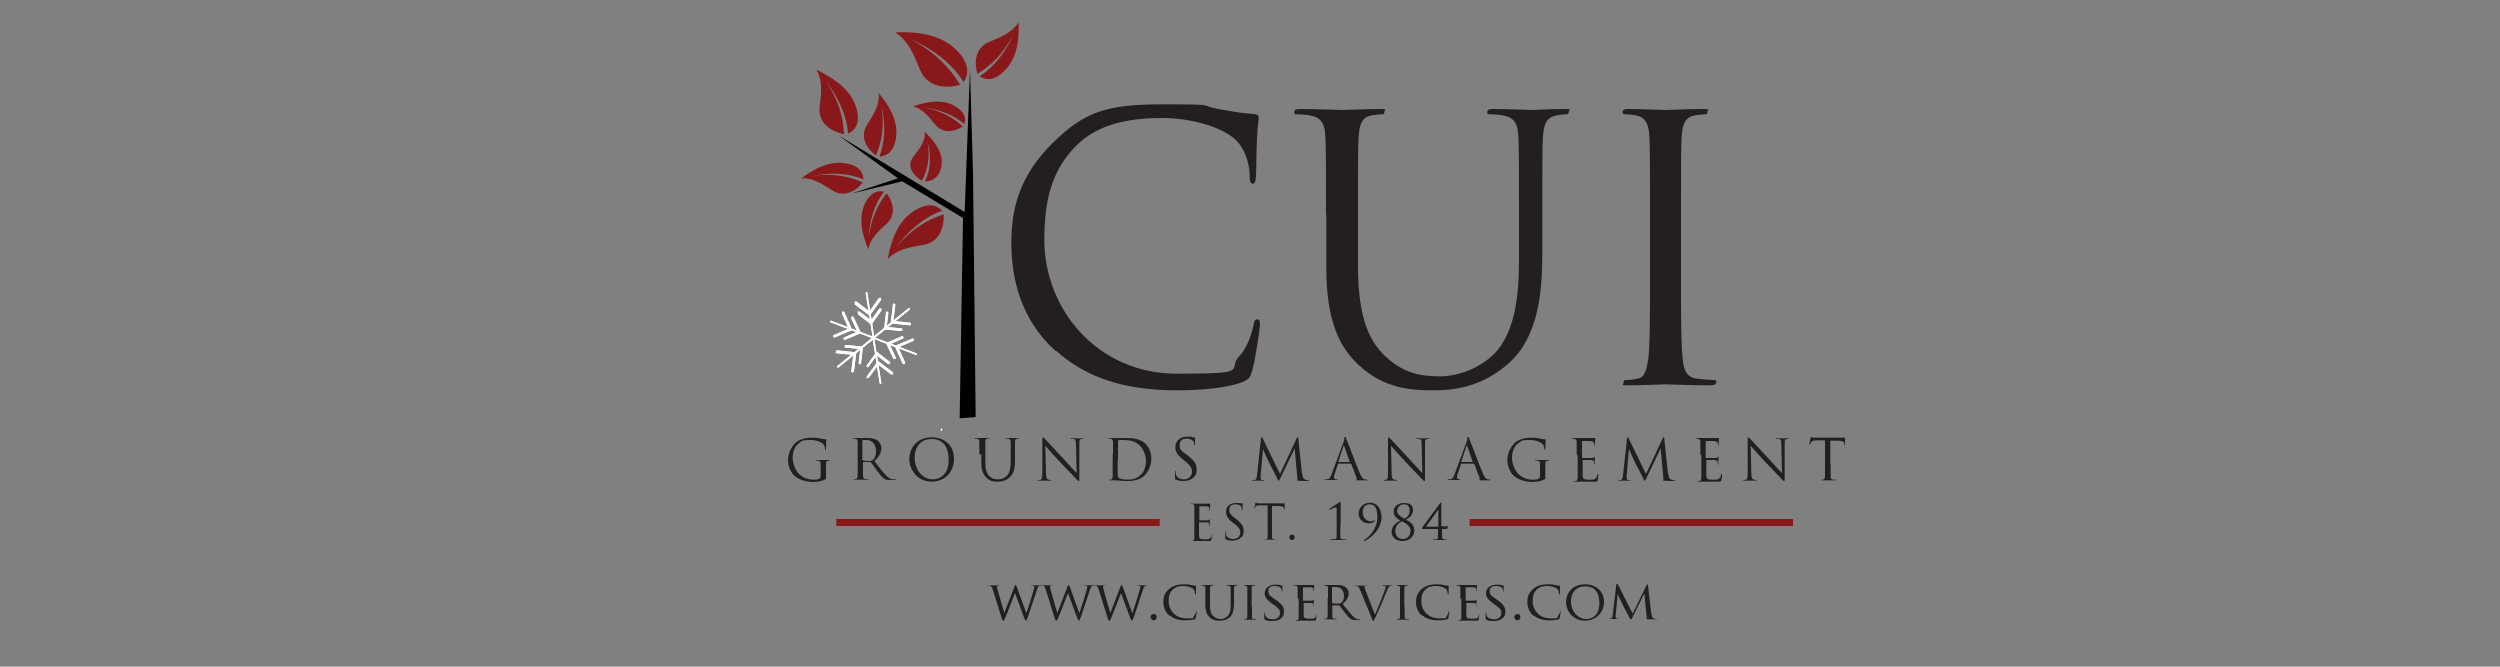 <?xml version="1.0" encoding="UTF-8"?>
<svg id="Layer_1" xmlns="http://www.w3.org/2000/svg" xmlns:xlink="http://www.w3.org/1999/xlink" version="1.1" viewBox="0 0 750 200">
  <rect x="0" y="0" width="750" height="200" fill="#808080" stroke="none"/>
  <!-- Generator: Adobe Illustrator 29.5.1, SVG Export Plug-In . SVG Version: 2.1.0 Build 141)  -->
  <defs>
    <style>
      .st0, .st1, .st2 {
        fill: none;
      }

      .st1 {
        stroke: #231f20;
        stroke-width: 0px;
      }

      .st3, .st4 {
        fill: #fff;
      }

      .st3, .st5 {
        fill-rule: evenodd;
      }

      .st6 {
        fill: #231f20;
      }

      .st2 {
        stroke: #89181a;
        stroke-miterlimit: 10;
        stroke-width: 1px;
      }

      .st7, .st5 {
        fill: #89181a;
      }

      .st8 {
        clip-path: url(#clippath-1);
      }

      .st9 {
        clip-path: url(#clippath);
      }
    </style>
    <clipPath id="clippath">
      <rect class="st0" x="40.2" y="-314.5" width="669.5" height="866.4"/>
    </clipPath>
    <clipPath id="clippath-1">
      <rect class="st0" x="40.2" y="-314.5" width="669.5" height="866.4"/>
    </clipPath>
  </defs>
  <path class="st6" d="M246.2,139.9c0-1.4,0-1.6-.8-1.7-.1,0-.4,0-.6,0s-.1,0-.1-.1c0-.1,0-.1.3-.1.8,0,1.8,0,1.9,0s1.2,0,1.7,0,.3,0,.3.1,0,.1-.1.1c-.1,0-.2,0-.4,0-.5,0-.6.4-.6,1,0,.5,0,1.1,0,1.8v1.9c0,.8,0,.8-.2.9-1.1.6-2.6.8-3.6.8s-3.7-.2-5.6-1.8c-1-.9-2-2.7-2-4.8s1.3-4.6,2.8-5.6c1.5-.9,3.2-1.1,4.5-1.1s2.3.2,2.6.3c.4,0,.9.2,1.4.2.2,0,.2,0,.2.2,0,.2-.1.7-.1,2.4s0,.4-.2.4-.1-.1-.1-.3c0-.2-.1-.7-.4-1.1-.4-.6-1.8-1.4-4-1.4s-2.3.1-3.6,1.1c-1,.8-1.7,2.3-1.7,4.3s1.2,4.1,1.8,4.7c1.3,1.3,2.9,1.8,4.4,1.8s1.5-.1,1.9-.4c.2-.1.3-.3.3-.6v-2.9Z"/>
  <path class="st6" d="M257.3,136.3c0-2.6,0-3.1,0-3.7,0-.6-.2-.8-.7-1-.1,0-.4,0-.6,0s-.1,0-.1-.1c0-.1,0-.1.3-.1.8,0,1.8,0,1.9,0,.2,0,1.5,0,2,0,1.1,0,2.2.1,3.1.7.4.3,1.2,1.1,1.2,2.3s-.5,2.5-2.1,3.9c1.4,1.8,2.5,3.3,3.5,4.3.9,1,1.6,1.2,2.1,1.2.3,0,.6,0,.7,0s.2,0,.2.1c0,.1-.1.1-.4.1h-1.2c-.9,0-1.4,0-1.8-.3-.7-.4-1.3-1.2-2.3-2.5-.7-.9-1.5-2.1-1.8-2.5,0,0-.1-.1-.2-.1h-2.1c0,0-.1,0-.1.1v.4c0,1.6,0,3,0,3.7,0,.5.2.9.7.9.2,0,.6,0,.8,0s.1,0,.1.1c0,0,0,.1-.3.1-.9,0-2,0-2.1,0s-1.1,0-1.6,0-.3,0-.3-.1,0-.1.1-.1c.2,0,.4,0,.5,0,.3,0,.4-.4.5-.9,0-.7,0-2.1,0-3.7v-3ZM258.6,137.8c0,0,0,.2.1.2.3.2,1,.3,1.8.3s.9,0,1.3-.3c.6-.4,1-1.3,1-2.6,0-2.1-1.1-3.4-2.9-3.4s-1,0-1.1.1c0,0-.1.1-.1.2v5.5Z"/>
  <path class="st6" d="M279.5,131.2c3.8,0,6.7,2.4,6.7,6.4s-2.7,6.9-6.8,6.9-6.6-3.6-6.6-6.7,2-6.6,6.7-6.6ZM279.9,143.8c1.5,0,4.7-.9,4.7-5.8s-2.5-6.3-5.2-6.3-5,1.9-5,5.6,2.4,6.5,5.4,6.5Z"/>
  <g>
    <path class="st6" d="M293.8,136.3c0-2.6,0-3.1,0-3.7,0-.6-.2-.8-.7-1-.1,0-.4,0-.6,0s-.1,0-.1-.1c0-.1,0-.1.3-.1.8,0,1.8,0,2,0s1.2,0,1.7,0,.3,0,.3.1,0,.1-.1.1c-.1,0-.2,0-.4,0-.5,0-.6.4-.6,1,0,.5,0,1,0,3.7v2.4c0,2.4.5,3.5,1.3,4.2.8.8,1.6.9,2.6.9s2.1-.5,2.7-1.2c.8-1,1-2.4,1-4.2v-2.1c0-2.6,0-3.1,0-3.7,0-.6-.2-.8-.7-1-.1,0-.4,0-.6,0s-.1,0-.1-.1c0-.1,0-.1.3-.1.8,0,1.7,0,1.8,0s.9,0,1.4,0,.3,0,.3.1,0,.1-.1.1c-.1,0-.2,0-.4,0-.5.1-.6.4-.6,1,0,.5,0,1,0,3.7v1.8c0,1.8-.2,3.9-1.6,5.1-1.2,1.1-2.5,1.3-3.5,1.3s-2.3,0-3.5-1.2c-.8-.8-1.5-2-1.5-4.5v-2.5Z"/>
    <path class="st6" d="M313.8,141.9c0,1.4.2,1.8.7,2,.3,0,.7.1.8.1s.1,0,.1.1c0,.1-.1.1-.3.1-1,0-1.6,0-1.8,0s-.9,0-1.6,0-.3,0-.3-.1,0-.1.1-.1c.1,0,.4,0,.7-.1.4-.1.5-.6.5-2.2v-9.7c0-.7,0-.8.2-.8s.4.4.6.5c.3.3,2.8,3,5.4,5.8,1.7,1.8,3.5,3.9,4.1,4.4l-.2-8.6c0-1.1-.1-1.5-.7-1.6-.3,0-.7,0-.8,0s-.1,0-.1-.1c0-.1.1-.1.3-.1.8,0,1.6,0,1.8,0s.7,0,1.4,0,.3,0,.3.1,0,.1-.2.1-.2,0-.4,0c-.6.1-.6.5-.6,1.5v9.9c0,1.1,0,1.2-.2,1.2s-.3-.2-1.2-1.1c-.2-.2-2.6-2.7-4.4-4.6-2-2.1-3.9-4.3-4.4-4.9l.2,8.1Z"/>
    <path class="st6" d="M333.9,136.3c0-2.6,0-3.1,0-3.7,0-.6-.2-.8-.7-1-.1,0-.4,0-.6,0s-.1,0-.1-.1c0-.1,0-.1.3-.1.8,0,1.8,0,1.9,0,.2,0,1.3,0,2.3,0,1.7,0,4.8-.2,6.8,1.9.8.9,1.6,2.3,1.6,4.3s-.9,3.8-1.8,4.8c-.7.8-2.3,1.9-5.1,1.9s-1.6,0-2.4-.1c-.7,0-1.3-.1-1.4-.1s-.3,0-.7,0c-.3,0-.7,0-1,0s-.3,0-.3-.1,0-.1.1-.1c.2,0,.4,0,.5,0,.3,0,.4-.4.5-.9,0-.7,0-2.1,0-3.7v-3ZM335.3,138.2c0,1.8,0,3.4,0,3.7,0,.4,0,1.1.2,1.3.2.3.9.7,2.9.7s3-.6,4-1.6c.9-.9,1.4-2.5,1.4-4.1s-.9-3.5-1.6-4.3c-1.6-1.7-3.5-1.9-5.5-1.9s-1,0-1.1.1c-.2,0-.2.2-.2.3,0,.6,0,2.3,0,3.6v2.1Z"/>
    <path class="st6" d="M352.8,144c-.2-.1-.3-.2-.3-.6,0-.8,0-1.5,0-1.8,0-.2,0-.3.1-.3s.1,0,.1.2,0,.4,0,.6c.3,1.3,1.4,1.7,2.5,1.7,1.6,0,2.4-1.2,2.4-2.3s-.5-1.8-2-3.1l-.8-.6c-1.8-1.5-2.2-2.5-2.2-3.7,0-1.8,1.4-3.1,3.5-3.1s1.2,0,1.6.2c.3,0,.5,0,.6,0s.2,0,.2.1,0,.6,0,1.8,0,.4-.1.4-.1,0-.1-.2c0-.2-.1-.7-.2-.8s-.6-.9-2.1-.9-2.1.7-2.1,2,.4,1.6,2.1,2.8l.5.4c2,1.6,2.5,2.6,2.5,4s-.3,2-1.4,2.8c-.7.5-1.6.7-2.6.7s-1.6-.1-2.3-.5Z"/>
  </g>
  <path class="st6" d="M390.7,142.1c0,.6.2,1.6.9,1.8.5.2.9.2,1.1.2s.1,0,.1,0c0,.1-.2.2-.4.2-.4,0-2.2,0-2.8-.1-.4,0-.5,0-.5-.2s0-.1.1-.1c0,0,.1-.3,0-.6l-.8-8.8h0l-4.2,8.8c-.4.7-.4.9-.6.9s-.2-.2-.5-.8c-.4-.8-1.9-3.8-2-3.9-.2-.3-2.1-4.4-2.2-4.8h0l-.7,7.9c0,.3,0,.6,0,.9s.2.5.4.5c.3,0,.5,0,.6,0s.1,0,.1,0c0,.1-.1.2-.3.2-.6,0-1.4,0-1.6,0s-1,0-1.4,0-.3,0-.3-.2,0,0,.2,0c.1,0,.3,0,.5,0,.6-.1.6-.8.7-1.4l1.2-11.1c0-.2,0-.3.2-.3s.2,0,.3.3l5.2,10.7,5-10.7c0-.2.1-.3.3-.3s.2.1.2.5l1.1,10.4Z"/>
  <g>
    <path class="st6" d="M403.1,131.8c.2-.6.3-.7.4-.7s.2,0,.4.6c.3.6,2.9,7.6,4,10.2.6,1.5,1.1,1.8,1.5,1.9.3,0,.5.1.7.1s.2,0,.2.1-.2.1-.3.1-1.5,0-2.7,0c-.3,0-.5,0-.5-.1s0-.1.1-.1c.1,0,.2-.2.1-.5l-1.6-4.2c0,0,0-.1-.2-.1h-3.6c0,0-.1,0-.2.1l-1,3c-.2.4-.2.8-.2,1.1s.4.5.6.5h.2c.1,0,.2,0,.2.1,0,.1-.1.1-.3.1-.4,0-1.1,0-1.3,0s-1.1,0-1.9,0-.3,0-.3-.1,0-.1.2-.1.4,0,.5,0c.8-.1,1.1-.7,1.4-1.6l3.9-10.5ZM404.9,138.6c0,0,0,0,0-.1l-1.6-4.6c0-.3-.2-.3-.3,0l-1.5,4.6c0,0,0,.1,0,.1h3.2Z"/>
    <path class="st6" d="M417.5,141.9c0,1.4.2,1.8.7,2,.3,0,.7.1.8.1s.1,0,.1.1c0,.1-.1.1-.3.1-1,0-1.6,0-1.8,0s-.9,0-1.6,0-.3,0-.3-.1,0-.1.1-.1c.1,0,.4,0,.7-.1.4-.1.5-.6.5-2.2v-9.7c0-.7,0-.8.2-.8s.4.4.6.5c.3.3,2.8,3,5.4,5.8,1.7,1.8,3.5,3.9,4.1,4.4l-.2-8.6c0-1.1-.1-1.5-.7-1.6-.3,0-.7,0-.8,0s-.1,0-.1-.1c0-.1.1-.1.3-.1.8,0,1.6,0,1.8,0s.7,0,1.4,0,.3,0,.3.1,0,.1-.2.1-.2,0-.4,0c-.6.1-.6.5-.6,1.5v9.9c0,1.1,0,1.2-.2,1.2s-.3-.2-1.2-1.1c-.2-.2-2.6-2.7-4.4-4.6-2-2.1-3.9-4.3-4.4-4.9l.2,8.1Z"/>
  </g>
  <path class="st6" d="M440,131.8c.2-.6.3-.7.4-.7s.2,0,.4.6c.3.6,2.9,7.6,4,10.2.6,1.5,1.1,1.8,1.5,1.9.3,0,.5.1.7.1s.2,0,.2.1-.2.1-.3.1-1.5,0-2.7,0c-.3,0-.5,0-.5-.1s0-.1.1-.1c.1,0,.2-.2.1-.5l-1.6-4.2c0,0,0-.1-.2-.1h-3.6c0,0-.1,0-.2.1l-1,3c-.2.4-.2.8-.2,1.1s.4.5.6.5h.2c.1,0,.2,0,.2.1,0,.1-.1.1-.3.1-.4,0-1.1,0-1.3,0s-1.1,0-1.9,0-.3,0-.3-.1,0-.1.2-.1.4,0,.5,0c.8-.1,1.1-.7,1.4-1.6l3.9-10.5ZM441.8,138.6c0,0,0,0,0-.1l-1.6-4.6c0-.3-.2-.3-.3,0l-1.5,4.6c0,0,0,.1,0,.1h3.2Z"/>
  <g>
    <path class="st6" d="M462,139.9c0-1.4,0-1.6-.8-1.7-.1,0-.4,0-.6,0s-.1,0-.1-.1c0-.1,0-.1.3-.1.8,0,1.8,0,1.9,0s1.2,0,1.7,0,.3,0,.3.1,0,.1-.1.1c-.1,0-.2,0-.4,0-.5,0-.6.4-.6,1,0,.5,0,1.1,0,1.8v1.9c0,.8,0,.8-.2.9-1.1.6-2.6.8-3.6.8s-3.7-.2-5.6-1.8c-1-.9-2-2.7-2-4.8s1.3-4.6,2.8-5.6c1.5-.9,3.2-1.1,4.5-1.1s2.3.2,2.6.3c.4,0,.9.2,1.4.2.2,0,.2,0,.2.2,0,.2-.1.7-.1,2.4s0,.4-.2.4-.1-.1-.1-.3c0-.2-.1-.7-.4-1.1-.4-.6-1.8-1.4-4-1.4s-2.3.1-3.6,1.1c-1,.8-1.7,2.3-1.7,4.3s1.2,4.1,1.8,4.7c1.3,1.3,2.9,1.8,4.4,1.8s1.5-.1,1.9-.4c.2-.1.3-.3.3-.6v-2.9Z"/>
    <path class="st6" d="M473,136.3c0-2.6,0-3.1,0-3.7,0-.6-.2-.8-.7-1-.1,0-.4,0-.6,0s-.1,0-.1-.1c0-.1,0-.1.3-.1.4,0,.8,0,1.2,0h.7c.1,0,3.5,0,3.9,0,.3,0,.6,0,.7,0,0,0,.2,0,.2,0s0,0,0,.2,0,.3-.1.8c0,.2,0,.9,0,1.1,0,0,0,.2-.1.2-.1,0-.1,0-.1-.2s0-.4-.1-.6c-.1-.3-.3-.5-1.2-.6-.3,0-2.1,0-2.3,0s-.1,0-.1.2v4.7c0,.1,0,.2.1.2.2,0,2.3,0,2.7,0,.4,0,.6,0,.8-.2.1-.1.2-.2.3-.2s0,0,0,.1,0,.4-.1.9c0,.3,0,1,0,1.1s0,.3-.1.3-.1,0-.1-.2c0-.2,0-.3,0-.6,0-.2-.2-.5-.9-.6-.5,0-2.1,0-2.4,0s-.1,0-.1.1v1.5c0,.6,0,2.5,0,2.9,0,1.2.3,1.4,2,1.4s1.2,0,1.6-.2c.4-.2.6-.5.8-1.2,0-.2,0-.3.2-.3s.1.1.1.3-.1,1.3-.2,1.6c-.1.4-.3.4-.9.4-1.3,0-2.2,0-2.9,0-.7,0-1.1,0-1.3,0s-.3,0-.7,0c-.3,0-.7,0-1,0s-.3,0-.3-.1,0-.1.1-.1c.2,0,.4,0,.5,0,.3,0,.4-.4.5-.9,0-.7,0-2.1,0-3.7v-3Z"/>
    <path class="st6" d="M500.5,142.1c0,.6.2,1.6.9,1.8.5.2.9.2,1.1.2s.1,0,.1,0c0,.1-.2.2-.4.2-.4,0-2.2,0-2.8-.1-.4,0-.5,0-.5-.2s0-.1.1-.1c0,0,.1-.3,0-.6l-.8-8.8h0l-4.2,8.8c-.4.7-.4.9-.6.9s-.2-.2-.5-.8c-.4-.8-1.9-3.8-2-3.9-.2-.3-2.1-4.4-2.2-4.8h0l-.7,7.9c0,.3,0,.6,0,.9s.2.5.4.5c.3,0,.5,0,.6,0s.1,0,.1,0c0,.1-.1.2-.3.2-.6,0-1.4,0-1.6,0s-1,0-1.4,0-.3,0-.3-.2,0,0,.2,0c.1,0,.3,0,.5,0,.6-.1.6-.8.7-1.4l1.2-11.1c0-.2,0-.3.2-.3s.2,0,.3.3l5.2,10.7,5-10.7c0-.2.1-.3.3-.3s.2.1.2.5l1.1,10.4Z"/>
    <path class="st6" d="M510.1,136.3c0-2.6,0-3.1,0-3.7,0-.6-.2-.8-.7-1-.1,0-.4,0-.6,0s-.1,0-.1-.1c0-.1,0-.1.3-.1.4,0,.8,0,1.2,0h.7c.1,0,3.5,0,3.9,0,.3,0,.6,0,.7,0,0,0,.2,0,.2,0s0,0,0,.2,0,.3-.1.8c0,.2,0,.9,0,1.1,0,0,0,.2-.1.2-.1,0-.1,0-.1-.2s0-.4-.1-.6c-.1-.3-.3-.5-1.2-.6-.3,0-2.1,0-2.3,0s-.1,0-.1.2v4.7c0,.1,0,.2.1.2.2,0,2.3,0,2.7,0,.4,0,.6,0,.8-.2.1-.1.2-.2.3-.2s0,0,0,.1,0,.4-.1.9c0,.3,0,1,0,1.1s0,.3-.1.3-.1,0-.1-.2c0-.2,0-.3,0-.6,0-.2-.2-.5-.9-.6-.5,0-2.1,0-2.4,0s-.1,0-.1.1v1.5c0,.6,0,2.5,0,2.9,0,1.2.3,1.4,2,1.4s1.2,0,1.6-.2c.4-.2.6-.5.8-1.2,0-.2,0-.3.2-.3s.1.1.1.3-.1,1.3-.2,1.6c-.1.4-.3.4-.9.4-1.3,0-2.2,0-2.9,0-.7,0-1.1,0-1.3,0s-.3,0-.7,0c-.3,0-.7,0-1,0s-.3,0-.3-.1,0-.1.1-.1c.2,0,.4,0,.5,0,.3,0,.4-.4.5-.9,0-.7,0-2.1,0-3.7v-3Z"/>
    <path class="st6" d="M525.4,141.9c0,1.4.2,1.8.7,2,.3,0,.7.1.8.1s.1,0,.1.1c0,.1-.1.1-.3.1-1,0-1.6,0-1.8,0s-.9,0-1.6,0-.3,0-.3-.1,0-.1.1-.1c.1,0,.4,0,.7-.1.4-.1.5-.6.5-2.2v-9.7c0-.7,0-.8.2-.8s.4.4.6.5c.3.3,2.8,3,5.4,5.8,1.7,1.8,3.5,3.9,4.1,4.4l-.2-8.6c0-1.1-.1-1.5-.7-1.6-.3,0-.7,0-.8,0s-.1,0-.1-.1c0-.1.1-.1.3-.1.8,0,1.6,0,1.8,0s.7,0,1.4,0,.3,0,.3.1,0,.1-.2.1-.2,0-.4,0c-.6.1-.6.5-.6,1.5v9.9c0,1.1,0,1.2-.2,1.2s-.3-.2-1.2-1.1c-.2-.2-2.6-2.7-4.4-4.6-2-2.1-3.9-4.3-4.4-4.9l.2,8.1Z"/>
  </g>
  <path class="st6" d="M549.2,139.3c0,1.6,0,3,0,3.7,0,.5.2.9.7.9.2,0,.6,0,.8,0s.1,0,.1.1c0,0,0,.1-.3.1-.9,0-2,0-2.1,0s-1.2,0-1.7,0-.3,0-.3-.1,0-.1.1-.1c.2,0,.4,0,.5,0,.3,0,.4-.4.5-.9,0-.7,0-2.1,0-3.7v-7.2h-2.5c-1.1,0-1.5.2-1.7.6-.2.3-.2.4-.3.5,0,.1-.1.2-.2.2s0,0,0-.2c0-.2.3-1.6.4-1.8,0-.1.1-.3.2-.3.1,0,.3.2.7.2.5,0,1.1,0,1.3,0h6.4c.5,0,.9,0,1.2,0,.3,0,.4,0,.5,0s0,.1,0,.2c0,.5,0,1.7,0,1.9s0,.2-.1.2-.1,0-.1-.3v-.2c0-.5-.5-.9-2.1-.9h-2.1s0,7.1,0,7.1Z"/>
  <g>
    <path class="st6" d="M358.3,155.2c0-2.3,0-2.7,0-3.2,0-.5-.1-.7-.6-.8-.1,0-.4,0-.5,0s-.1,0-.1,0c0,0,0-.1.2-.1.3,0,.7,0,1.1,0h.6c.1,0,3,0,3.3,0,.3,0,.5,0,.6,0,0,0,.1,0,.2,0s0,0,0,.1,0,.3-.1.7c0,.1,0,.8,0,1,0,0,0,.2-.1.2,0,0-.1,0-.1-.2s0-.4,0-.5c-.1-.2-.2-.4-1-.5-.2,0-1.8,0-2,0s0,0,0,.1v4c0,.1,0,.1,0,.1.2,0,2,0,2.3,0,.4,0,.6,0,.7-.2.1-.1.2-.2.2-.2s0,0,0,.1,0,.3-.1.8c0,.3,0,.8,0,.9s0,.3-.1.3-.1,0-.1-.1c0-.1,0-.3,0-.5,0-.2-.2-.5-.8-.5-.4,0-1.8,0-2.1,0s-.1,0-.1.1v1.3c0,.5,0,2.2,0,2.5,0,1,.3,1.2,1.7,1.2s1,0,1.4-.2c.4-.2.6-.5.7-1.1,0-.2,0-.2.1-.2s0,.1,0,.2-.1,1.1-.2,1.4c-.1.4-.2.4-.8.4-1.1,0-1.9,0-2.5,0-.6,0-.9,0-1.1,0s-.3,0-.6,0c-.3,0-.6,0-.8,0s-.2,0-.2-.1,0,0,.1,0c.1,0,.3,0,.4,0,.3,0,.4-.4.4-.8,0-.6,0-1.8,0-3.2v-2.6Z"/>
    <path class="st6" d="M367.8,161.9c-.2-.1-.2-.2-.2-.6,0-.7,0-1.3,0-1.6,0-.2,0-.2.1-.2s.1,0,.1.2,0,.3,0,.5c.2,1.1,1.2,1.5,2.2,1.5,1.4,0,2.1-1,2.1-1.9s-.4-1.6-1.7-2.6l-.7-.5c-1.6-1.3-1.9-2.2-1.9-3.2,0-1.6,1.2-2.6,3-2.6s1,0,1.4.1c.3,0,.4,0,.5,0s.1,0,.1.1,0,.6,0,1.6,0,.3-.1.3-.1,0-.1-.2c0-.2-.1-.6-.2-.7,0-.2-.5-.8-1.8-.8s-1.8.6-1.8,1.7.4,1.4,1.8,2.5l.4.3c1.7,1.4,2.1,2.3,2.1,3.4s-.2,1.7-1.2,2.4c-.6.4-1.4.6-2.2.6s-1.4-.1-2-.4Z"/>
  </g>
  <path class="st6" d="M381.6,157.8c0,1.4,0,2.6,0,3.2,0,.4.1.7.6.8.2,0,.5,0,.7,0s.1,0,.1,0c0,0,0,.1-.2.1-.8,0-1.7,0-1.8,0s-1,0-1.4,0-.2,0-.2-.1,0,0,.1,0c.1,0,.3,0,.4,0,.3,0,.4-.4.4-.8,0-.6,0-1.8,0-3.2v-6.2h-2.2c-.9,0-1.3.1-1.5.5-.2.2-.2.4-.2.5,0,.1,0,.1-.1.1s0,0,0-.1c0-.1.3-1.4.3-1.5,0,0,0-.3.1-.3.1,0,.2.1.6.2.4,0,1,0,1.2,0h5.5c.5,0,.8,0,1,0,.2,0,.4,0,.4,0s0,0,0,.2c0,.4,0,1.4,0,1.6s0,.2-.1.2-.1,0-.1-.2v-.2c0-.4-.4-.8-1.8-.8h-1.8s0,6.2,0,6.2Z"/>
  <path class="st6" d="M386.8,161.2c0-.3.2-.8.8-.8s.8.3.8.8-.3.8-.8.8-.8-.4-.8-.8Z"/>
  <g>
    <path class="st6" d="M402.1,157.6c0,1.5,0,2.7,0,3.4,0,.5.1.7.6.8.2,0,.8,0,1,0s.1,0,.1.1,0,.1-.2.1c-1.1,0-2,0-2.1,0s-1.3,0-2.2,0-.2,0-.2-.1,0-.1.1-.1c.2,0,.9,0,1.2-.1.5,0,.6-.3.6-.8,0-.6,0-1.9,0-3.4v-4.8c0-.3,0-.5-.3-.5s-1.3.5-1.7.7c0,0-.1,0-.2,0s-.1,0-.1-.1,0-.1.1-.1l2.8-1.9c.1,0,.2-.2.4-.2s.2.2.2.3,0,1.6,0,3.8v2.7Z"/>
    <path class="st6" d="M414.5,154.8c0,4.1-3.3,6.6-5.1,7.5,0,0-.2,0-.2,0s-.1,0-.1-.1,0-.2.1-.2c1.7-1,4-3.4,4-6.8s-1.1-3.9-2.4-3.9-2,1.1-2,2.2c0,2.4,1.8,2.9,2.2,2.9.7,0,1-.1,1.2-.3,0,0,.1,0,.2,0s0,0,0,.1,0,0,0,.1c-.4.5-1.2.7-1.8.7-2.1,0-3-1.6-3-2.8,0-2,1.5-3.4,3.5-3.4s3.3,1.8,3.3,4Z"/>
  </g>
  <path class="st6" d="M420.1,156.2c-1.1-.7-2-1.4-2-2.7s1-2.6,3.1-2.6,2.7.8,2.7,2.2-1.3,2.4-2.1,2.8c1,.5,2.5,1.4,2.5,3.2s-1.4,3.2-3.5,3.2-3.3-1.1-3.3-2.8,1.3-2.7,2.6-3.3ZM423.2,159.4c0-1.6-1.3-2.3-2.6-3-1.1.5-2,1.4-2,2.9s1,2.4,2.3,2.4,2.2-1,2.2-2.3ZM419.1,153.1c0,1.2,1,1.8,2.2,2.5.6-.3,1.6-.9,1.6-2.4s-.7-1.9-1.8-1.9-1.9,1-1.9,1.8Z"/>
  <path class="st6" d="M432.6,157.9h1.1c.4,0,.5-.2.6-.2s0,.1,0,.2,0,.4-.1.6c0,.1-.1.2-.3.2h-1.3c0,.5,0,1.6,0,2.3,0,.4.2.7.6.8.2,0,.5,0,.6,0s.1,0,.1.1,0,.1-.2.1c-.8,0-1.7,0-1.8,0s-.9,0-1.7,0-.2,0-.2-.1,0-.1.1-.1c.1,0,.5,0,.7,0,.5,0,.6-.4.6-.8,0-.6,0-1.8,0-2.3h-4.5c-.2,0-.3,0-.3-.2s0-.2.1-.3c0-.1,4.8-6.5,5.3-7.2.1-.2.2-.3.3-.3s.1.1.1.2c0,.2,0,1.4,0,2.2v4.7ZM431.5,152.8h0c-.2.4-3.4,4.8-3.7,5.2h3.7v-5.2Z"/>
  <rect class="st7" x="251.4" y="156.2" width="96" height="1.1"/>
  <rect class="st2" x="251.4" y="156.2" width="96" height="1.1"/>
  <rect class="st7" x="441.4" y="156.2" width="96" height="1.1"/>
  <rect class="st2" x="441.4" y="156.2" width="96" height="1.1"/>
  <g class="st9">
    <path class="st3" d="M282.6,128.5c-.4,0-.5.6-.3.8.4,0,.5-.6.3-.8"/>
    <path class="st3" d="M293.9,130.1c-.2,0-.2.3-.1.3.2,0,.2-.3.1-.3"/>
  </g>
  <g>
    <path class="st6" d="M316.7,105.3c-10.6-9.5-13.3-22-13.3-32.4s2.5-20.2,12.3-29.9,16.5-11.7,33.4-11.7,10.5.3,15.9,1.3c4.2.8,7.7,1.4,11.2,1.6,1.2.1,1.4.5,1.4,1.2s-.3,2.2-.5,6.1c-.2,3.6-.2,9.6-.3,11.3-.1,1.6-.3,2.3-1,2.3s-.9-.8-.9-2.3c0-4.3-1.8-8.8-4.6-11.2-3.8-3.3-12.3-6.2-21.9-6.2-14.6,0-21.4,4.3-25.2,8-8,7.7-9.9,17.4-9.9,28.6,0,20.9,16.1,40.1,39.6,40.1s14.7-1,19.1-5.5c2.3-2.4,3.7-7.2,4.1-9.2.2-1.2.4-1.6,1.1-1.6s.8.8.8,1.6-1.3,10.3-2.4,14c-.7,2.1-.9,2.3-2.8,3.2-4.4,1.8-12.7,2.5-19.7,2.5-16.4,0-27.5-4.1-36.2-11.8Z"/>
    <path class="st6" d="M397.8,64.5c0-17.1,0-20.2-.2-23.7-.2-3.7-1.1-5.5-4.7-6.2-.9-.2-2.7-.3-3.7-.3s-.9-.2-.9-.7c0-.7.5-.9,1.8-.9,4.9,0,11.6.3,12.6.3s7.6-.3,10.8-.3,1.8.2,1.8.9-.4.7-.9.7c-.8,0-1.4.1-2.7.3-3,.4-3.8,2.4-4.1,6.2-.2,3.5-.2,6.6-.2,23.7v15.3c0,15.8,3.5,22.6,8.2,27.1,5.4,5,10.3,6,16.5,6s13.3-3.2,17.2-7.9c5-6.2,6.4-15.6,6.4-26.8v-13.7c0-17.1,0-20.2-.2-23.7-.2-3.7-1.1-5.5-4.7-6.2-.9-.2-2.7-.3-3.7-.3s-.9-.2-.9-.7c0-.7.5-.9,1.8-.9,4.9,0,11,.3,11.6.3s5.9-.3,9.2-.3,1.8.2,1.8.9-.4.7-.9.7c-.8,0-1.4.1-2.7.3-3,.7-3.8,2.4-4.1,6.2-.2,3.5-.2,6.6-.2,23.7v11.7c0,11.8-1.3,25-10.1,32.8-7.9,7-16.1,8.1-22.6,8.1s-14.8-.4-22.6-7.8c-5.4-5.1-9.5-12.8-9.5-28.8v-16Z"/>
    <path class="st6" d="M504.3,83.8c0,10.5,0,19.2.5,23.8.3,3.2,1,5.6,4.3,6,1.5.2,3.9.4,4.9.4s.9.3.9.7c0,.5-.5.9-1.8.9-6,0-12.9-.3-13.5-.3s-7.5.3-10.7.3-1.8-.2-1.8-.9.2-.7.9-.7c1,0,2.3-.2,3.3-.4,2.2-.4,2.7-2.8,3.2-6,.5-4.6.5-13.3.5-23.8v-19.3c0-17.1,0-20.2-.2-23.7-.2-3.7-1.3-5.6-3.7-6.1-1.2-.3-2.6-.4-3.4-.4s-.9-.2-.9-.7c0-.7.5-.9,1.8-.9,3.6,0,10.5.3,11.1.3s7.5-.3,10.7-.3,1.8.2,1.8.9-.4.7-.9.7c-.8,0-1.4.1-2.7.3-3,.5-3.8,2.4-4.1,6.2-.2,3.5-.2,6.6-.2,23.7v19.3Z"/>
  </g>
  <polyline points="292.7 125.1 287.9 125.5 288.9 65.4 270.7 54.4 255.7 58 269.4 53.5 251.5 40.6 289.4 63.6 291 20.8 291.9 51.8"/>
  <g class="st8">
    <path class="st5" d="M288.1,25.4c-5.3,1.5-10.2.3-12.2-4.7-2-5.1-3.8-8.8-7.4-11,8-.3,15.4,1,20,7.1,2.2,3.1,2.1,5.6.6,7.8-3.8-5.9-9.6-10.1-16-12.9,7.3,3.9,11.6,8.3,15,13.8"/>
    <path class="st5" d="M253.3,40.3c-4.7-1-8-3.9-7.4-8.4.6-4.6.8-8-1-11,6.3,3.1,11.5,6.9,12.4,13.3.4,3.1-.8,4.9-2.9,5.9-.4-5.8-3.1-11.2-6.8-15.9,4,5.8,5.4,10.8,5.6,16.1"/>
    <path class="st5" d="M262.9,46.7c-3.4-2.5-4.9-6-2.7-9.4,2.3-3.5,3.7-6.2,3.4-9.4,3.9,4.7,6.5,9.7,4.8,15.2-.9,2.7-2.5,3.7-4.6,3.9,1.9-4.9,1.8-10.3.6-15.4,1,6.1.2,10.7-1.6,15.1"/>
    <path class="st5" d="M276.7,54.3c-3.2-2-4.8-4.7-2.6-7.4,2.2-2.8,3.6-4.9,3.3-7.4,3.8,3.7,6.3,7.6,4.6,11.9-.9,2.1-2.5,3-4.5,3,1.9-3.9,1.8-8.1.7-12.1.9,4.8.2,8.4-1.6,11.9"/>
    <path class="st5" d="M288.9,37.9c-3,1.9-6.2,2.1-8.4-.6-2.2-2.8-4-4.7-6.6-5.4,4.9-1.7,9.7-2.3,13.6.6,1.9,1.5,2.3,3,1.8,4.7-3.4-2.9-7.8-4.4-12.3-5,5.2,1,8.7,2.9,11.8,5.7"/>
    <path class="st5" d="M283.1,64.2c.2,4.7-1.7,8.6-6.2,9.3-4.7.7-8.1,1.6-10.6,4.2,1.3-6.8,3.7-12.7,9.7-15.4,3-1.3,5.1-.7,6.6.9-5.7,2.1-10.2,6.2-13.8,11,4.6-5.4,9.1-8.2,14.3-9.9"/>
    <path class="st5" d="M266,58c2.3,3.1,2.7,6.7-.1,9.2-2.9,2.6-4.9,4.7-5.4,7.6-2.2-5.3-3.2-10.4-.3-15,1.5-2.2,3.2-2.7,5-2.3-3,4-4.3,8.8-4.6,13.8.8-5.8,2.6-9.8,5.4-13.3"/>
    <path class="st5" d="M258.8,54.8c-2.6,3.1-6,4.4-9.3,2.2-3.4-2.2-6-3.7-9.1-3.5,4.7-3.5,9.7-5.8,15-4.1,2.6.9,3.6,2.5,3.6,4.4-4.7-2-10-2-15-1.1,6-.7,10.5.1,14.7,2"/>
    <path class="st5" d="M293.2,22.1c-1.2-4.1-.2-8,3.7-9.6,4-1.6,6.9-3,8.7-5.8.2,6.3-.8,12.1-5.6,15.7-2.4,1.8-4.4,1.6-6.1.5,4.6-3,7.9-7.6,10.2-12.6-3.1,5.7-6.5,9.2-10.8,11.8"/>
    <path class="st4" d="M262.2,101.7l12.6,4.8c.1,0,.3,0,.3-.2,0-.1,0-.3-.2-.3l-12.6-4.8c-.1,0-.3,0-.3.2,0,.1,0,.3.2.3"/>
    <path class="st1" d="M262.2,101.7l12.6,4.8c.1,0,.3,0,.3-.2,0-.1,0-.3-.2-.3l-12.6-4.8c-.1,0-.3,0-.3.2,0,.1,0,.3.2.3"/>
    <path class="st4" d="M270.8,109h0c0,.2.3.3.5.2.2,0,.3-.3.2-.5l-2-4.5,4.4-1.9c.2,0,.3-.3.2-.5,0-.2-.3-.3-.5-.2l-5.2,2.2,2.4,5.3Z"/>
    <path class="st1" d="M270.8,109h0c0,.2.3.3.5.2.2,0,.3-.3.2-.5l-2-4.5,4.4-1.9c.2,0,.3-.3.2-.5,0-.2-.3-.3-.5-.2l-5.2,2.2,2.4,5.3Z"/>
    <path class="st4" d="M268,107.5c0,.2.3.3.5.2.2,0,.3-.3.2-.5l-1.8-3.9,3.9-1.7c.2,0,.3-.3.2-.5,0-.2-.3-.3-.5-.2l-4.7,2,2.2,4.7Z"/>
    <path class="st1" d="M268,107.5c0,.2.3.3.5.2.2,0,.3-.3.2-.5l-1.8-3.9,3.9-1.7c.2,0,.3-.3.2-.5,0-.2-.3-.3-.5-.2l-4.7,2,2.2,4.7Z"/>
    <path class="st4" d="M261.8,101.7l2.1,13.3c0,.1.2.2.3.2.1,0,.2-.2.2-.3l-2.1-13.3c0-.1-.2-.2-.3-.2-.1,0-.2.2-.2.3"/>
    <path class="st1" d="M261.8,101.7l2.1,13.3c0,.1.2.2.3.2.1,0,.2-.2.2-.3l-2.1-13.3c0-.1-.2-.2-.3-.2-.1,0-.2.2-.2.3"/>
    <path class="st4" d="M260,113.4c.2.1.4,0,.6,0l2.9-4,3.8,2.9c.2.1.4,0,.6,0,.1-.2,0-.4,0-.6l-4.5-3.4-3.4,4.7s0,0,0,0c0,.2,0,.4.1.5"/>
    <path class="st1" d="M260,113.4c.2.1.4,0,.6,0l2.9-4,3.8,2.9c.2.1.4,0,.6,0,.1-.2,0-.4,0-.6l-4.5-3.4-3.4,4.7s0,0,0,0c0,.2,0,.4.1.5"/>
    <path class="st4" d="M259.9,110.1c.2.1.4,0,.6,0l2.5-3.5,3.4,2.6c.2.1.4,0,.6,0,.1-.2,0-.4,0-.6l-4-3.1-3,4.2s0,0,0,0c0,.2,0,.4.1.5"/>
    <path class="st1" d="M259.9,110.1c.2.1.4,0,.6,0l2.5-3.5,3.4,2.6c.2.1.4,0,.6,0,.1-.2,0-.4,0-.6l-4-3.1-3,4.2s0,0,0,0c0,.2,0,.4.1.5"/>
    <path class="st4" d="M261.7,101.3l-10.5,8.5c-.1,0-.1.3,0,.4,0,.1.3.1.4,0l10.5-8.5c.1,0,.1-.3,0-.4,0-.1-.3-.1-.4,0"/>
    <path class="st1" d="M261.7,101.3l-10.5,8.5c-.1,0-.1.3,0,.4,0,.1.3.1.4,0l10.5-8.5c.1,0,.1-.3,0-.4,0-.1-.3-.1-.4,0"/>
    <path class="st4" d="M250.7,105.6c0,.2.1.4.4.4l4.9.5-.6,4.8c0,.2.1.4.4.4.2,0,.4-.1.4-.4l.7-5.6-5.7-.6h0c-.2,0-.4,0-.4.3,0,0,0,0,0,.1"/>
    <path class="st1" d="M250.7,105.6c0,.2.1.4.4.4l4.9.5-.6,4.8c0,.2.1.4.4.4.2,0,.4-.1.4-.4l.7-5.6-5.7-.6h0c-.2,0-.4,0-.4.3,0,0,0,0,0,.1"/>
    <path class="st4" d="M253.4,103.9c0,.2.1.4.4.4l4.3.4-.5,4.2c0,.2.1.4.3.4.2,0,.4-.1.4-.3l.6-5-5.1-.5c-.2,0-.3,0-.4.3,0,0,0,0,0,.1"/>
    <path class="st1" d="M253.4,103.9c0,.2.1.4.4.4l4.3.4-.5,4.2c0,.2.1.4.3.4.2,0,.4-.1.4-.3l.6-5-5.1-.5c-.2,0-.3,0-.4.3,0,0,0,0,0,.1"/>
    <path class="st4" d="M261.9,101l-12.6-4.8c-.1,0-.3,0-.3.2,0,.1,0,.3.2.3l12.6,4.8c.1,0,.3,0,.3-.2,0-.1,0-.3-.2-.3"/>
    <path class="st1" d="M261.9,101l-12.6-4.8c-.1,0-.3,0-.3.2,0,.1,0,.3.2.3l12.6,4.8c.1,0,.3,0,.3-.2,0-.1,0-.3-.2-.3"/>
    <path class="st4" d="M252.6,94.1l2,4.5-4.4,1.9c-.2,0-.3.3-.2.5,0,.2.3.3.5.2l5.2-2.2-2.4-5.3c0-.2-.3-.3-.5-.2,0,0-.2.1-.2.2,0,0,0,.2,0,.3"/>
    <path class="st1" d="M252.6,94.1l2,4.5-4.4,1.9c-.2,0-.3.3-.2.5,0,.2.3.3.5.2l5.2-2.2-2.4-5.3c0-.2-.3-.3-.5-.2,0,0-.2.1-.2.2,0,0,0,.2,0,.3"/>
    <path class="st4" d="M255.4,95.6l1.8,3.9-3.9,1.7c-.2,0-.3.3-.2.5,0,.2.3.3.5.2l4.7-2-2.2-4.7h0c0-.2-.3-.3-.5-.2,0,0-.2.1-.2.2,0,0,0,.2,0,.3"/>
    <path class="st1" d="M255.4,95.6l1.8,3.9-3.9,1.7c-.2,0-.3.3-.2.5,0,.2.3.3.5.2l4.7-2-2.2-4.7h0c0-.2-.3-.3-.5-.2,0,0-.2.1-.2.2,0,0,0,.2,0,.3"/>
    <path class="st4" d="M262.3,101.1l-2.1-13.3c0-.1-.2-.2-.3-.2-.1,0-.2.2-.2.3l2.1,13.3c0,.1.2.2.3.2.1,0,.2-.2.2-.3"/>
    <path class="st1" d="M262.3,101.1l-2.1-13.3c0-.1-.2-.2-.3-.2-.1,0-.2.2-.2.3l2.1,13.3c0,.1.2.2.3.2.1,0,.2-.2.2-.3"/>
    <path class="st4" d="M256.4,91.3l4.5,3.4,3.4-4.7h0c.1-.2,0-.4,0-.6-.2-.1-.4,0-.6,0l-2.9,4-3.8-2.9c-.2-.1-.4,0-.6,0,0,0,0,0,0,0,0,.2,0,.4.1.5"/>
    <path class="st1" d="M256.4,91.3l4.5,3.4,3.4-4.7h0c.1-.2,0-.4,0-.6-.2-.1-.4,0-.6,0l-2.9,4-3.8-2.9c-.2-.1-.4,0-.6,0,0,0,0,0,0,0,0,.2,0,.4.1.5"/>
    <path class="st4" d="M257.4,94.3l4,3.1,3-4.2c.1-.2,0-.4,0-.6-.2-.1-.4,0-.6,0l-2.5,3.5-3.4-2.6c-.2-.1-.4,0-.6,0,0,0,0,0,0,0,0,.2,0,.4.1.5"/>
    <path class="st1" d="M257.4,94.3l4,3.1,3-4.2c.1-.2,0-.4,0-.6-.2-.1-.4,0-.6,0l-2.5,3.5-3.4-2.6c-.2-.1-.4,0-.6,0,0,0,0,0,0,0,0,.2,0,.4.1.5"/>
    <path class="st4" d="M262.4,101.4l10.5-8.5c.1,0,.1-.3,0-.4,0-.1-.3-.1-.4,0l-10.5,8.5c-.1,0-.1.3,0,.4,0,.1.3.1.4,0"/>
    <path class="st1" d="M262.4,101.4l10.5-8.5c.1,0,.1-.3,0-.4,0-.1-.3-.1-.4,0l-10.5,8.5c-.1,0-.1.3,0,.4,0,.1.3.1.4,0"/>
    <path class="st4" d="M267.9,91.4l-.7,5.6,5.7.6h0c.2,0,.4-.1.4-.4,0-.2-.1-.4-.4-.4l-4.9-.5.6-4.8c0-.2-.1-.4-.4-.4-.2,0-.4,0-.4.3,0,0,0,0,0,0"/>
    <path class="st1" d="M267.9,91.4l-.7,5.6,5.7.6h0c.2,0,.4-.1.4-.4,0-.2-.1-.4-.4-.4l-4.9-.5.6-4.8c0-.2-.1-.4-.4-.4-.2,0-.4,0-.4.3,0,0,0,0,0,0"/>
    <path class="st4" d="M265.8,93.8l-.6,5,5.1.5c.2,0,.4-.1.4-.4,0-.2-.1-.4-.4-.4l-4.3-.4.5-4.2c0-.2-.1-.4-.4-.4-.2,0-.4,0-.4.3,0,0,0,0,0,0"/>
    <path class="st1" d="M265.8,93.8l-.6,5,5.1.5c.2,0,.4-.1.4-.4,0-.2-.1-.4-.4-.4l-4.3-.4.5-4.2c0-.2-.1-.4-.4-.4-.2,0-.4,0-.4.3,0,0,0,0,0,0"/>
    <path class="st4" d="M262.2,101.7l12.6,4.8c.1,0,.3,0,.3-.2,0-.1,0-.3-.2-.3l-12.6-4.8c-.1,0-.3,0-.3.2,0,.1,0,.3.2.3"/>
    <path class="st1" d="M262.2,101.7l12.6,4.8c.1,0,.3,0,.3-.2,0-.1,0-.3-.2-.3l-12.6-4.8c-.1,0-.3,0-.3.2,0,.1,0,.3.2.3"/>
    <path class="st4" d="M270.8,109h0c0,.2.3.3.5.2.2,0,.3-.3.2-.5l-2-4.5,4.4-1.9c.2,0,.3-.3.2-.5,0-.2-.3-.3-.5-.2l-5.2,2.2,2.4,5.3Z"/>
    <path class="st1" d="M270.8,109h0c0,.2.3.3.5.2.2,0,.3-.3.2-.5l-2-4.5,4.4-1.9c.2,0,.3-.3.2-.5,0-.2-.3-.3-.5-.2l-5.2,2.2,2.4,5.3Z"/>
    <path class="st4" d="M268,107.5c0,.2.3.3.5.2.2,0,.3-.3.2-.5l-1.8-3.9,3.9-1.7c.2,0,.3-.3.2-.5,0-.2-.3-.3-.5-.2l-4.7,2,2.2,4.7Z"/>
    <path class="st1" d="M268,107.5c0,.2.3.3.5.2.2,0,.3-.3.2-.5l-1.8-3.9,3.9-1.7c.2,0,.3-.3.2-.5,0-.2-.3-.3-.5-.2l-4.7,2,2.2,4.7Z"/>
    <path class="st4" d="M261.8,101.7l2.1,13.3c0,.1.2.2.3.2.1,0,.2-.2.2-.3l-2.1-13.3c0-.1-.2-.2-.3-.2-.1,0-.2.2-.2.3"/>
    <path class="st1" d="M261.8,101.7l2.1,13.3c0,.1.2.2.3.2.1,0,.2-.2.2-.3l-2.1-13.3c0-.1-.2-.2-.3-.2-.1,0-.2.2-.2.3"/>
    <path class="st4" d="M260,113.4c.2.1.4,0,.6,0l2.9-4,3.8,2.9c.2.1.4,0,.6,0,.1-.2,0-.4,0-.6l-4.5-3.4-3.4,4.7s0,0,0,0c0,.2,0,.4.1.5"/>
    <path class="st1" d="M260,113.4c.2.1.4,0,.6,0l2.9-4,3.8,2.9c.2.1.4,0,.6,0,.1-.2,0-.4,0-.6l-4.5-3.4-3.4,4.7s0,0,0,0c0,.2,0,.4.1.5"/>
    <path class="st4" d="M259.9,110.1c.2.1.4,0,.6,0l2.5-3.5,3.4,2.6c.2.1.4,0,.6,0,.1-.2,0-.4,0-.6l-4-3.1-3,4.2s0,0,0,0c0,.2,0,.4.1.5"/>
    <path class="st1" d="M259.9,110.1c.2.1.4,0,.6,0l2.5-3.5,3.4,2.6c.2.1.4,0,.6,0,.1-.2,0-.4,0-.6l-4-3.1-3,4.2s0,0,0,0c0,.2,0,.4.1.5"/>
    <path class="st4" d="M261.7,101.3l-10.5,8.5c-.1,0-.1.3,0,.4,0,.1.3.1.4,0l10.5-8.5c.1,0,.1-.3,0-.4,0-.1-.3-.1-.4,0"/>
    <path class="st1" d="M261.7,101.3l-10.5,8.5c-.1,0-.1.3,0,.4,0,.1.3.1.4,0l10.5-8.5c.1,0,.1-.3,0-.4,0-.1-.3-.1-.4,0"/>
    <path class="st4" d="M250.7,105.6c0,.2.1.4.4.4l4.9.5-.6,4.8c0,.2.1.4.4.4.2,0,.4-.1.4-.4l.7-5.6-5.7-.6h0c-.2,0-.4,0-.4.3,0,0,0,0,0,.1"/>
    <path class="st1" d="M250.7,105.6c0,.2.1.4.4.4l4.9.5-.6,4.8c0,.2.1.4.4.4.2,0,.4-.1.4-.4l.7-5.6-5.7-.6h0c-.2,0-.4,0-.4.3,0,0,0,0,0,.1"/>
    <path class="st4" d="M253.4,103.9c0,.2.1.4.4.4l4.3.4-.5,4.2c0,.2.1.4.3.4.2,0,.4-.1.4-.3l.6-5-5.1-.5c-.2,0-.3,0-.4.3,0,0,0,0,0,.1"/>
    <path class="st1" d="M253.4,103.9c0,.2.1.4.4.4l4.3.4-.5,4.2c0,.2.1.4.3.4.2,0,.4-.1.4-.3l.6-5-5.1-.5c-.2,0-.3,0-.4.3,0,0,0,0,0,.1"/>
    <path class="st4" d="M261.9,101l-12.6-4.8c-.1,0-.3,0-.3.2,0,.1,0,.3.2.3l12.6,4.8c.1,0,.3,0,.3-.2,0-.1,0-.3-.2-.3"/>
    <path class="st1" d="M261.9,101l-12.6-4.8c-.1,0-.3,0-.3.2,0,.1,0,.3.2.3l12.6,4.8c.1,0,.3,0,.3-.2,0-.1,0-.3-.2-.3"/>
    <path class="st4" d="M252.6,94.1l2,4.5-4.4,1.9c-.2,0-.3.3-.2.5,0,.2.3.3.5.2l5.2-2.2-2.4-5.3c0-.2-.3-.3-.5-.2,0,0-.2.1-.2.2,0,0,0,.2,0,.3"/>
    <path class="st1" d="M252.6,94.1l2,4.5-4.4,1.9c-.2,0-.3.3-.2.5,0,.2.3.3.5.2l5.2-2.2-2.4-5.3c0-.2-.3-.3-.5-.2,0,0-.2.1-.2.2,0,0,0,.2,0,.3"/>
    <path class="st4" d="M255.4,95.6l1.8,3.9-3.9,1.7c-.2,0-.3.3-.2.5,0,.2.3.3.5.2l4.7-2-2.2-4.7h0c0-.2-.3-.3-.5-.2,0,0-.2.1-.2.2,0,0,0,.2,0,.3"/>
    <path class="st1" d="M255.4,95.6l1.8,3.9-3.9,1.7c-.2,0-.3.3-.2.5,0,.2.3.3.5.2l4.7-2-2.2-4.7h0c0-.2-.3-.3-.5-.2,0,0-.2.1-.2.2,0,0,0,.2,0,.3"/>
    <path class="st4" d="M262.3,101.1l-2.1-13.3c0-.1-.2-.2-.3-.2-.1,0-.2.2-.2.3l2.1,13.3c0,.1.2.2.3.2.1,0,.2-.2.2-.3"/>
    <path class="st1" d="M262.3,101.1l-2.1-13.3c0-.1-.2-.2-.3-.2-.1,0-.2.2-.2.3l2.1,13.3c0,.1.2.2.3.2.1,0,.2-.2.2-.3"/>
    <path class="st4" d="M256.4,91.3l4.5,3.4,3.4-4.7h0c.1-.2,0-.4,0-.6-.2-.1-.4,0-.6,0l-2.9,4-3.8-2.9c-.2-.1-.4,0-.6,0,0,0,0,0,0,0,0,.2,0,.4.1.5"/>
    <path class="st1" d="M256.4,91.3l4.5,3.4,3.4-4.7h0c.1-.2,0-.4,0-.6-.2-.1-.4,0-.6,0l-2.9,4-3.8-2.9c-.2-.1-.4,0-.6,0,0,0,0,0,0,0,0,.2,0,.4.1.5"/>
    <path class="st4" d="M257.4,94.3l4,3.1,3-4.2c.1-.2,0-.4,0-.6-.2-.1-.4,0-.6,0l-2.5,3.5-3.4-2.6c-.2-.1-.4,0-.6,0,0,0,0,0,0,0,0,.2,0,.4.1.5"/>
    <path class="st1" d="M257.4,94.3l4,3.1,3-4.2c.1-.2,0-.4,0-.6-.2-.1-.4,0-.6,0l-2.5,3.5-3.4-2.6c-.2-.1-.4,0-.6,0,0,0,0,0,0,0,0,.2,0,.4.1.5"/>
    <path class="st4" d="M262.4,101.4l10.5-8.5c.1,0,.1-.3,0-.4,0-.1-.3-.1-.4,0l-10.5,8.5c-.1,0-.1.3,0,.4,0,.1.3.1.4,0"/>
    <path class="st1" d="M262.4,101.4l10.5-8.5c.1,0,.1-.3,0-.4,0-.1-.3-.1-.4,0l-10.5,8.5c-.1,0-.1.3,0,.4,0,.1.3.1.4,0"/>
    <path class="st4" d="M267.9,91.4l-.7,5.6,5.7.6h0c.2,0,.4-.1.4-.4,0-.2-.1-.4-.4-.4l-4.9-.5.6-4.8c0-.2-.1-.4-.4-.4-.2,0-.4,0-.4.3,0,0,0,0,0,0"/>
    <path class="st1" d="M267.9,91.4l-.7,5.6,5.7.6h0c.2,0,.4-.1.4-.4,0-.2-.1-.4-.4-.4l-4.9-.5.6-4.8c0-.2-.1-.4-.4-.4-.2,0-.4,0-.4.3,0,0,0,0,0,0"/>
    <path class="st4" d="M265.8,93.8l-.6,5,5.1.5c.2,0,.4-.1.4-.4,0-.2-.1-.4-.4-.4l-4.3-.4.5-4.2c0-.2-.1-.4-.4-.4-.2,0-.4,0-.4.3,0,0,0,0,0,0"/>
    <path class="st1" d="M265.8,93.8l-.6,5,5.1.5c.2,0,.4-.1.4-.4,0-.2-.1-.4-.4-.4l-4.3-.4.5-4.2c0-.2-.1-.4-.4-.4-.2,0-.4,0-.4.3,0,0,0,0,0,0"/>
  </g>
  <g>
    <path class="st6" d="M307.9,184h0c.4-1.1,1.7-5.2,2.2-7,.1-.5.2-.7.2-.9s-.1-.4-.8-.4-.1,0-.1-.1,0,0,.2,0c.7,0,1.3,0,1.5,0s.7,0,1.2,0,.2,0,.2,0,0,.1-.1.1-.3,0-.5,0c-.4.1-.7.7-.9,1.5-.6,1.8-2.1,6.2-2.6,7.8-.4,1-.5,1.2-.6,1.2s-.3-.2-.5-.7l-2.8-7.6c-.5,1.2-2.4,6.3-3,7.6-.2.6-.3.7-.5.7s-.3-.1-.6-1.1l-2.6-8.3c-.2-.7-.4-.9-.8-1.1-.2,0-.6,0-.7,0s-.1,0-.1-.1,0,0,.2,0c.8,0,1.6,0,1.7,0s.8,0,1.5,0,.3,0,.3,0,0,.1-.1.1c-.1,0-.3,0-.5,0,0,0-.2.1-.2.3s.1.7.3,1.3c.2.9,1.7,6,1.9,6.6h0l3-7.8c.2-.6.3-.6.4-.6s.2.2.4.7l2.8,7.8Z"/>
    <path class="st6" d="M323.8,184h0c.4-1.1,1.7-5.2,2.2-7,.1-.5.2-.7.2-.9s-.1-.4-.8-.4-.1,0-.1-.1,0,0,.2,0c.7,0,1.3,0,1.5,0s.7,0,1.2,0,.2,0,.2,0,0,.1-.1.1-.3,0-.5,0c-.4.1-.7.7-.9,1.5-.6,1.8-2.1,6.2-2.6,7.8-.4,1-.5,1.2-.6,1.2s-.3-.2-.5-.7l-2.8-7.6c-.5,1.2-2.4,6.3-3,7.6-.2.6-.3.7-.5.7s-.3-.1-.6-1.1l-2.6-8.3c-.2-.7-.4-.9-.8-1.1-.2,0-.6,0-.7,0s-.1,0-.1-.1,0,0,.2,0c.8,0,1.6,0,1.7,0s.8,0,1.5,0,.3,0,.3,0,0,.1-.1.1c-.1,0-.3,0-.5,0,0,0-.2.1-.2.3s.1.7.3,1.3c.2.9,1.7,6,1.9,6.6h0l3-7.8c.2-.6.3-.6.4-.6s.2.2.4.7l2.8,7.8Z"/>
    <path class="st6" d="M339.7,184h0c.4-1.1,1.7-5.2,2.2-7,.1-.5.2-.7.2-.9s-.1-.4-.8-.4-.1,0-.1-.1,0,0,.2,0c.7,0,1.3,0,1.5,0s.7,0,1.2,0,.2,0,.2,0,0,.1-.1.1-.3,0-.5,0c-.4.1-.7.7-.9,1.5-.6,1.8-2.1,6.2-2.6,7.8-.4,1-.5,1.2-.6,1.2s-.3-.2-.5-.7l-2.8-7.6c-.5,1.2-2.4,6.3-3,7.6-.2.6-.3.7-.5.7s-.3-.1-.6-1.1l-2.6-8.3c-.2-.7-.4-.9-.8-1.1-.2,0-.6,0-.7,0s-.1,0-.1-.1,0,0,.2,0c.8,0,1.6,0,1.7,0s.8,0,1.5,0,.3,0,.3,0,0,.1-.1.1c-.1,0-.3,0-.5,0,0,0-.2.1-.2.3s.1.7.3,1.3c.2.9,1.7,6,1.9,6.6h0l3-7.8c.2-.6.3-.6.4-.6s.2.2.4.7l2.8,7.8Z"/>
    <path class="st6" d="M345.2,185.1c0-.4.3-.9.9-.9s.9.3.9.9-.4,1-.9,1-.9-.5-.9-.9Z"/>
    <path class="st6" d="M350.8,184.7c-1.4-1.2-1.8-2.8-1.8-4.1s.3-2.6,1.6-3.8c.9-.8,2.2-1.5,4.4-1.5s1.4,0,2.1.2c.5,0,1,.2,1.5.2.1,0,.2,0,.2.1s0,.3,0,.8c0,.5,0,1.2,0,1.4,0,.2,0,.3-.2.3s-.1,0-.1-.3c0-.5-.2-1.1-.6-1.4-.5-.4-1.6-.8-2.8-.8-1.9,0-2.7.5-3.2,1-1.1,1-1.3,2.2-1.3,3.6,0,2.7,2.1,5.1,5.2,5.1s1.8,0,2.4-.7c.3-.3.5-.9.6-1.2,0-.1,0-.2.1-.2s.1,0,.1.2-.2,1.3-.3,1.8c0,.3-.1.3-.4.4-.6.2-1.7.3-2.6.3-2.2,0-3.6-.5-4.8-1.5Z"/>
    <path class="st6" d="M361.6,179.5c0-2.2,0-2.6,0-3,0-.4-.1-.7-.6-.8-.1,0-.4,0-.5,0s-.1,0-.1-.1c0,0,0-.1.2-.1.7,0,1.5,0,1.7,0s1,0,1.5,0,.2,0,.2.1,0,.1-.1.1c0,0-.2,0-.4,0-.4,0-.5.3-.5.8,0,.4,0,.8,0,3v2c0,2,.4,2.9,1.1,3.4.7.6,1.3.8,2.1.8s1.7-.4,2.2-1c.7-.8.8-2,.8-3.4v-1.8c0-2.2,0-2.6,0-3,0-.4,0-.7-.6-.8-.1,0-.4,0-.5,0s-.1,0-.1-.1c0,0,0-.1.2-.1.6,0,1.5,0,1.6,0s.8,0,1.2,0,.2,0,.2.1,0,.1-.1.1c0,0-.2,0-.4,0-.4,0-.5.3-.5.8,0,.4,0,.8,0,3v1.5c0,1.5-.2,3.2-1.3,4.2-1.1.9-2.2,1-3,1s-2,0-3-1c-.7-.7-1.3-1.6-1.3-3.7v-2.1Z"/>
    <path class="st6" d="M375.6,182c0,1.3,0,2.4,0,3,0,.4,0,.7.5.7.2,0,.5,0,.7,0s.1,0,.1.1,0,.1-.2.1c-.8,0-1.7,0-1.8,0s-1,0-1.4,0-.2,0-.2-.1,0-.1.1-.1c.1,0,.3,0,.4,0,.3,0,.3-.3.4-.7,0-.6,0-1.7,0-3v-2.5c0-2.2,0-2.6,0-3,0-.5-.1-.7-.5-.8-.2,0-.3,0-.4,0s-.1,0-.1-.1c0,0,0-.1.2-.1.5,0,1.4,0,1.5,0s1,0,1.4,0,.2,0,.2.1,0,.1-.1.1c0,0-.2,0-.4,0-.4,0-.5.3-.5.8,0,.4,0,.8,0,3v2.5Z"/>
    <path class="st6" d="M379.5,185.9c-.2,0-.2-.1-.2-.5,0-.7,0-1.2,0-1.5,0-.1,0-.2.1-.2s.1,0,.1.2,0,.3,0,.5c.2,1,1.3,1.4,2.3,1.4,1.4,0,2.2-.8,2.2-1.9s-.5-1.5-1.8-2.4l-.7-.5c-1.6-1.2-2.1-2-2.1-3,0-1.6,1.3-2.6,3.2-2.6s1.1,0,1.5.2c.3,0,.4,0,.5,0s.1,0,.1,0,0,.5,0,1.5,0,.3-.1.3-.1,0-.1-.2c0-.2-.1-.5-.2-.7,0-.2-.6-.7-1.9-.7s-1.9.5-1.9,1.5.4,1.4,1.9,2.4l.4.3c1.8,1.2,2.4,2.2,2.4,3.4s-.3,1.7-1.3,2.4c-.6.4-1.5.5-2.3.5s-1.5,0-2.1-.4Z"/>
    <path class="st6" d="M389.3,179.5c0-2.2,0-2.6,0-3,0-.5-.1-.7-.6-.8-.1,0-.4,0-.5,0s-.1,0-.1-.1c0,0,0-.1.2-.1.7,0,1.6,0,1.7,0s3.1,0,3.4,0c.3,0,.5,0,.7,0,0,0,.1,0,.2,0s0,0,0,.1c0,0,0,.3-.1.7,0,.1,0,.8,0,.9,0,0,0,.1-.1.1s-.1,0-.1-.2,0-.3,0-.5c0-.2-.2-.3-1-.4-.2,0-1.9,0-2.1,0s0,0,0,.1v3.8c0,0,0,.1,0,.1.2,0,2.1,0,2.4,0,.3,0,.6,0,.7-.2s.2-.2.2-.2,0,0,0,.1,0,.3-.1.8c0,.3,0,.8,0,.9s0,.3-.1.3,0,0,0-.1c0-.1,0-.3,0-.5,0-.2-.2-.4-.7-.4-.4,0-1.9,0-2.2,0s0,0,0,0v1.2c0,.5,0,2.1,0,2.4,0,.9.3,1.1,1.7,1.1s1.1,0,1.4-.1c.4-.2.6-.4.7-1,0-.2,0-.2.1-.2s0,.1,0,.2-.1,1.1-.2,1.3c0,.4-.2.4-.8.4-1.1,0-1.9,0-2.5,0-.6,0-1,0-1.2,0s-.3,0-.6,0c-.3,0-.6,0-.8,0s-.2,0-.2-.1,0-.1.1-.1c.1,0,.3,0,.4,0,.3,0,.3-.3.4-.7,0-.6,0-1.7,0-3v-2.5Z"/>
    <path class="st6" d="M398.4,179.5c0-2.2,0-2.6,0-3,0-.5-.1-.7-.6-.8-.1,0-.4,0-.5,0s-.1,0-.1-.1c0,0,0-.1.2-.1.7,0,1.6,0,1.7,0,.1,0,1.4,0,1.8,0,.9,0,1.9,0,2.7.6.4.3,1,.9,1,1.9s-.4,2-1.8,3.2c1.2,1.5,2.2,2.7,3,3.6.8.8,1.2.9,1.6,1,.3,0,.4,0,.5,0s.1,0,.1.1c0,0,0,.1-.3.1h-.9c-.8,0-1.2,0-1.5-.3-.6-.3-1.1-1-2-2.1-.6-.8-1.2-1.7-1.6-2,0,0,0,0-.2,0h-1.8c0,0,0,0,0,0v.3c0,1.3,0,2.4,0,3,0,.4.1.7.6.7.2,0,.5,0,.6,0s.1,0,.1.1,0,.1-.2.1c-.8,0-1.7,0-1.8,0s-1,0-1.4,0-.2,0-.2-.1,0-.1.1-.1c.1,0,.3,0,.4,0,.3,0,.3-.3.4-.7,0-.6,0-1.7,0-3v-2.5ZM399.6,180.7c0,0,0,.1,0,.2.2.1,1,.2,1.6.2s.7,0,1.1-.2c.5-.3.9-1.1.9-2.1,0-1.7-1-2.7-2.5-2.7s-.9,0-1,0c0,0-.1,0-.1.2v4.5Z"/>
    <path class="st6" d="M412.6,184.2c.8-1.9,2.7-6.6,3-7.6,0-.2.1-.4.1-.5s0-.2-.2-.3c-.2,0-.3,0-.5,0s-.2,0-.2-.1,0-.1.3-.1c.6,0,1.2,0,1.4,0s.7,0,1.1,0,.2,0,.2,0,0,.1-.2.1-.4,0-.7.2c-.2.1-.4.3-.8,1.3-.2.4-.9,2.1-1.6,3.8-.9,2-1.5,3.5-1.9,4.2-.4.8-.5,1.1-.6,1.1s-.3-.2-.5-.9l-3.5-8.5c-.3-.8-.5-.9-1-1.1-.2,0-.5,0-.6,0s-.1,0-.1-.1c0,0,.1,0,.4,0,.7,0,1.5,0,1.7,0s.8,0,1.3,0,.4,0,.4,0,0,.1-.1.1c-.2,0-.4,0-.5,0-.1,0-.2.1-.2.2,0,.2.2.6.4,1.2l2.7,7Z"/>
    <path class="st6" d="M421.4,182c0,1.3,0,2.4,0,3,0,.4,0,.7.5.7.2,0,.5,0,.7,0s.1,0,.1.1,0,.1-.2.1c-.8,0-1.7,0-1.8,0s-1,0-1.4,0-.2,0-.2-.1,0-.1.1-.1c.1,0,.3,0,.4,0,.3,0,.3-.3.4-.7,0-.6,0-1.7,0-3v-2.5c0-2.2,0-2.6,0-3,0-.5-.1-.7-.5-.8-.2,0-.3,0-.4,0s-.1,0-.1-.1c0,0,0-.1.2-.1.5,0,1.4,0,1.5,0s1,0,1.4,0,.2,0,.2.1,0,.1-.1.1c0,0-.2,0-.4,0-.4,0-.5.3-.5.8,0,.4,0,.8,0,3v2.5Z"/>
    <path class="st6" d="M426.6,184.7c-1.4-1.2-1.8-2.8-1.8-4.1s.3-2.6,1.6-3.8c.9-.8,2.2-1.5,4.4-1.5s1.4,0,2.1.2c.5,0,1,.2,1.5.2.1,0,.2,0,.2.1s0,.3,0,.8c0,.5,0,1.2,0,1.4,0,.2,0,.3-.2.3s-.1,0-.1-.3c0-.5-.2-1.1-.6-1.4-.5-.4-1.6-.8-2.8-.8-1.9,0-2.7.5-3.2,1-1.1,1-1.3,2.2-1.3,3.6,0,2.7,2.1,5.1,5.2,5.1s1.8,0,2.4-.7c.3-.3.5-.9.6-1.2,0-.1,0-.2.1-.2s.1,0,.1.2-.2,1.3-.3,1.8c0,.3-.1.3-.4.4-.6.2-1.7.3-2.6.3-2.2,0-3.6-.5-4.8-1.5Z"/>
    <path class="st6" d="M438.1,179.5c0-2.2,0-2.6,0-3,0-.5-.1-.7-.6-.8-.1,0-.4,0-.5,0s-.1,0-.1-.1c0,0,0-.1.2-.1.7,0,1.6,0,1.7,0s3.1,0,3.4,0c.3,0,.5,0,.7,0,0,0,.1,0,.2,0s0,0,0,.1c0,0,0,.3-.1.7,0,.1,0,.8,0,.9,0,0,0,.1-.1.1s-.1,0-.1-.2,0-.3,0-.5c0-.2-.2-.3-1-.4-.2,0-1.9,0-2.1,0s0,0,0,.1v3.8c0,0,0,.1,0,.1.2,0,2.1,0,2.4,0,.3,0,.6,0,.7-.2s.2-.2.2-.2,0,0,0,.1,0,.3-.1.8c0,.3,0,.8,0,.9s0,.3-.1.3,0,0,0-.1c0-.1,0-.3,0-.5,0-.2-.2-.4-.7-.4-.4,0-1.9,0-2.2,0s0,0,0,0v1.2c0,.5,0,2.1,0,2.4,0,.9.3,1.1,1.7,1.1s1.1,0,1.4-.1c.4-.2.6-.4.7-1,0-.2,0-.2.1-.2s0,.1,0,.2-.1,1.1-.2,1.3c0,.4-.2.4-.8.4-1.1,0-1.9,0-2.5,0-.6,0-1,0-1.2,0s-.3,0-.6,0c-.3,0-.6,0-.8,0s-.2,0-.2-.1,0-.1.1-.1c.1,0,.3,0,.4,0,.3,0,.3-.3.4-.7,0-.6,0-1.7,0-3v-2.5Z"/>
    <path class="st6" d="M445.9,185.9c-.2,0-.2-.1-.2-.5,0-.7,0-1.2,0-1.5,0-.1,0-.2.1-.2s.1,0,.1.2,0,.3,0,.5c.2,1,1.3,1.4,2.3,1.4,1.4,0,2.2-.8,2.2-1.9s-.5-1.5-1.8-2.4l-.7-.5c-1.6-1.2-2.1-2-2.1-3,0-1.6,1.3-2.6,3.2-2.6s1.1,0,1.5.2c.3,0,.4,0,.5,0s.1,0,.1,0,0,.5,0,1.5,0,.3-.1.3-.1,0-.1-.2c0-.2-.1-.5-.2-.7,0-.2-.6-.7-1.9-.7s-1.9.5-1.9,1.5.4,1.4,1.9,2.4l.4.3c1.8,1.2,2.4,2.2,2.4,3.4s-.3,1.7-1.3,2.4c-.6.4-1.5.5-2.3.5s-1.5,0-2.1-.4Z"/>
    <path class="st6" d="M454.3,185.1c0-.4.3-.9.9-.9s.9.3.9.9-.4,1-.9,1-.9-.5-.9-.9Z"/>
    <path class="st6" d="M460,184.7c-1.4-1.2-1.8-2.8-1.8-4.1s.3-2.6,1.6-3.8c.9-.8,2.2-1.5,4.4-1.5s1.4,0,2.1.2c.5,0,1,.2,1.5.2.1,0,.2,0,.2.1s0,.3,0,.8c0,.5,0,1.2,0,1.4,0,.2,0,.3-.2.3s-.1,0-.1-.3c0-.5-.2-1.1-.6-1.4-.5-.4-1.6-.8-2.8-.8-1.9,0-2.7.5-3.2,1-1.1,1-1.3,2.2-1.3,3.6,0,2.7,2.1,5.1,5.2,5.1s1.8,0,2.4-.7c.3-.3.5-.9.6-1.2,0-.1,0-.2.1-.2s.1,0,.1.2-.2,1.3-.3,1.8c0,.3-.1.3-.4.4-.6.2-1.7.3-2.6.3-2.2,0-3.6-.5-4.8-1.5Z"/>
    <path class="st6" d="M475.5,175.3c3.2,0,5.7,2,5.7,5.2s-2.3,5.7-5.8,5.7-5.6-3-5.6-5.5,1.7-5.4,5.7-5.4ZM475.9,185.7c1.3,0,3.9-.7,3.9-4.7s-2-5.1-4.3-5.1-4.2,1.5-4.2,4.5,2,5.3,4.6,5.3Z"/>
    <path class="st6" d="M495.5,184.2c0,.5.1,1.2.7,1.4.4.1.8.1.9.1s.1,0,.1,0-.1.1-.3.1c-.3,0-1.9,0-2.5,0-.3,0-.4,0-.4-.1s0,0,0-.1c0,0,0-.2,0-.5l-.7-7.1h0l-3.5,7.1c-.3.6-.4.7-.5.7s-.2-.1-.5-.6c-.4-.7-1.3-2.5-1.7-3.2-.4-.9-1.6-3.2-1.8-3.8h0l-.6,6.3c0,.2,0,.5,0,.7s.1.3.3.4c.2,0,.5,0,.6,0s.1,0,.1,0c0,0,0,.1-.3.1-.5,0-1.2,0-1.3,0s-.8,0-1.2,0-.2,0-.2-.1,0,0,.1,0,.2,0,.4,0c.5,0,.5-.6.6-1.1l1.1-9.1c0-.1,0-.2.2-.2s.2,0,.3.2l4.4,8.7,4.2-8.6c0-.1.1-.2.2-.2s.2.1.2.4l1,8.6Z"/>
  </g>
</svg>